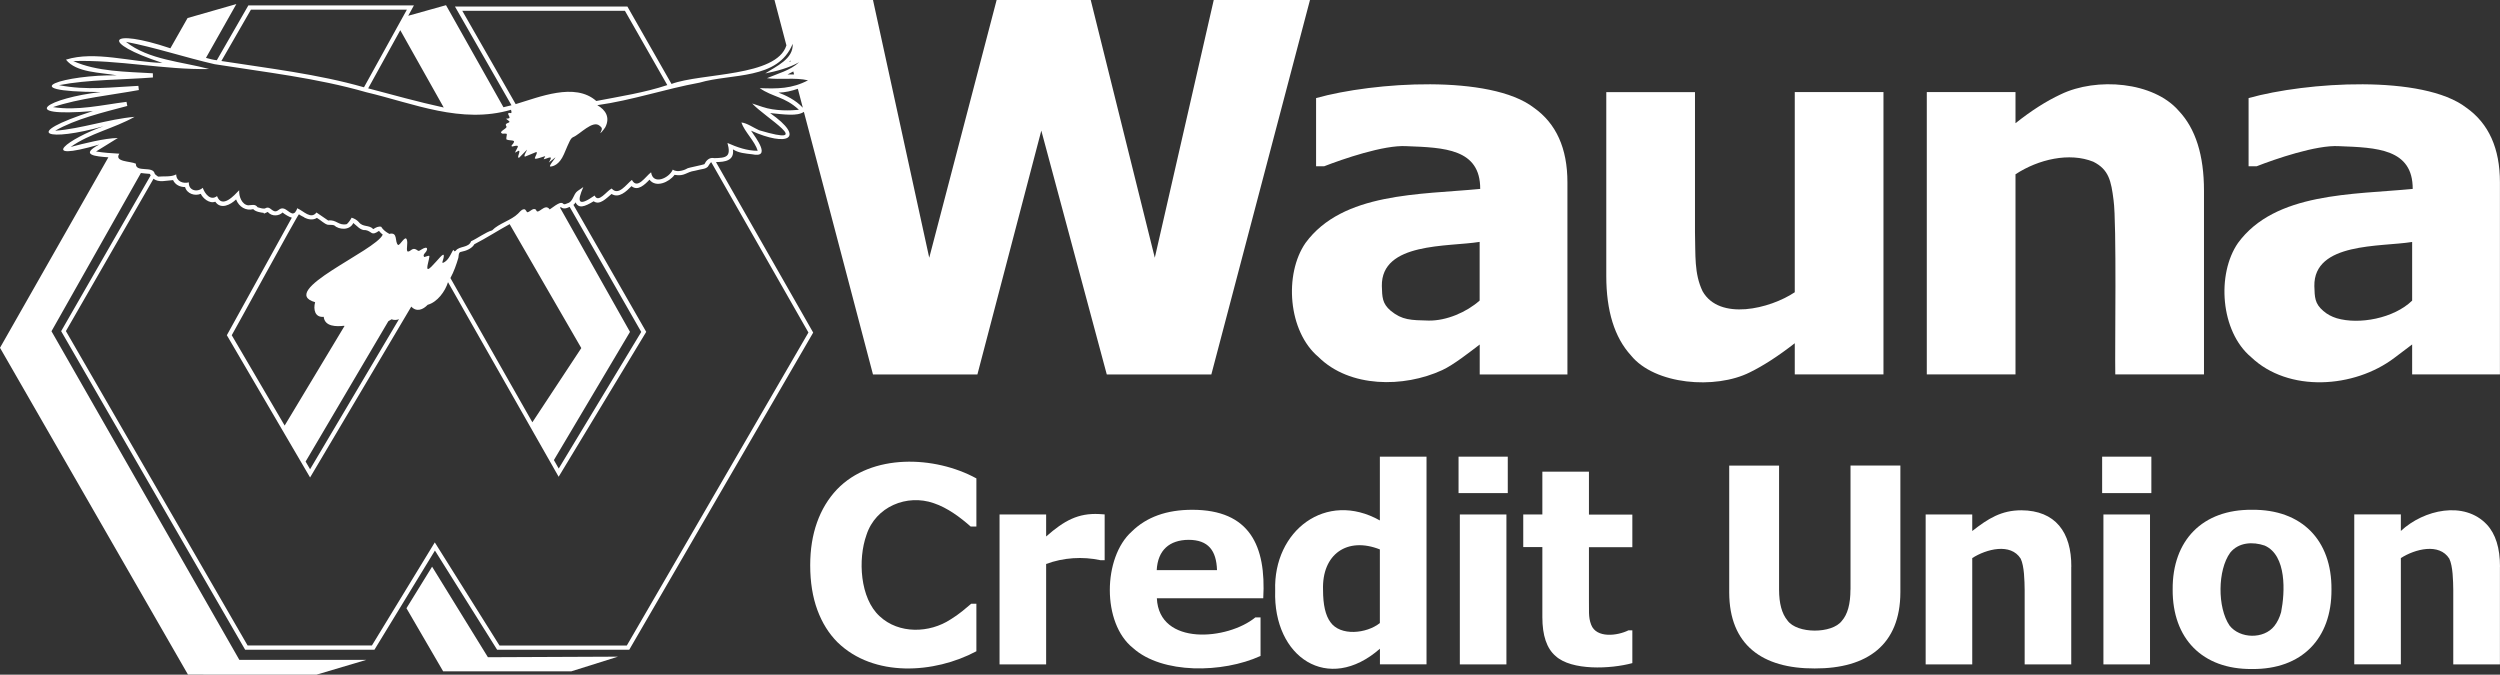 <?xml version="1.0" encoding="utf-8"?>
<!-- Generator: Adobe Illustrator 29.7.1, SVG Export Plug-In . SVG Version: 9.03 Build 0)  -->
<svg version="1.0" id="Layer_1" xmlns="http://www.w3.org/2000/svg" xmlns:xlink="http://www.w3.org/1999/xlink" x="0px" y="0px" viewBox="0 0 352.01 95" style="enable-background:new 0 0 352.01 95;" xml:space="preserve">
  <rect x="0" y="0" width="352.01" height="95" fill="#333333" stroke="none"/>
  <style type="text/css">
	.st0{fill:#FFFFFF;}
</style>
  <g>
    <g>
      <path class="st0" d="M208.35,48.51v4.22h12.35V25.67c0-4.77-1.57-8.27-4.72-10.5c-6.12-4.72-22.56-3.63-30.67-1.36v9.6h1.14
			c2.56-0.99,8.41-3.03,11.59-2.83c5.31,0.2,10.4,0.36,10.38,6.02c-8.44,0.82-19.37,0.46-24.6,7.61
			c-3.03,4.38-2.48,12.45,1.84,16.07c4.38,4.33,11.99,4.33,17.4,1.84C204.67,51.38,206.99,49.54,208.35,48.51z M201.18,45.14
			c-2.54-0.06-3.74-0.06-5.36-1.38c-1.21-1.03-1.2-1.92-1.25-3.49c-0.1-6.19,9.31-5.49,13.77-6.21v8.26
			C206.48,43.97,203.67,45.17,201.18,45.14z" />
      <path class="st0" d="M297.6,28.2c0.45,3.18,0.17,20.97,0.24,24.52h12.49V26.84c0-4.98-1.18-8.72-3.54-11.22
			c-3.56-4.13-11.58-4.77-16.62-2.34c-2.04,0.95-4.16,2.3-6.38,4.07v-4.39H271.3v39.76h12.49V24.54c3.23-2.12,7.6-3.12,10.95-1.77
			C296.94,23.87,297.26,25.48,297.6,28.2z" />
      <path class="st0" d="M337.15,50.38c0.99-0.73,1.82-1.36,2.49-1.88v4.22H352V25.67c0-4.77-1.57-8.27-4.72-10.5
			c-6.12-4.72-22.57-3.63-30.67-1.36v9.6h1.14c2.56-1,8.42-3.03,11.59-2.83c5.31,0.2,10.4,0.36,10.38,6.02
			c-8.44,0.82-19.37,0.46-24.6,7.61c-3.03,4.38-2.48,12.45,1.84,16.07C322.21,55.3,331.49,54.68,337.15,50.38z M329.02,44.81
			c-0.74-0.23-1.37-0.57-1.9-1.04c-1.21-1.03-1.2-1.92-1.25-3.49c-0.1-6.19,9.31-5.49,13.77-6.21v8.26
			C337.06,44.83,332.18,45.74,329.02,44.81z" />
      <path class="st0" d="M252.71,48.33v4.39h12.49V12.96h-12.49v28.19c-3.5,2.34-10.6,4.06-12.98-0.14c-1.2-2.5-0.98-5.08-1.07-8.32
			c0,0,0-19.72,0-19.72h-12.49v25.88c0,4.93,1.16,8.66,3.47,11.19c3.36,4.15,11.91,4.82,16.74,2.39
			C248.3,51.49,250.41,50.12,252.71,48.33z" />
      <path class="st0" d="M184.45,0H170.9l-8.3,36.29L153.58,0h-13.25l-9.49,36.29L122.92,0h-13.87l1.68,6.39
			c-1.4,4.45-11.95,3.86-16.18,5.43L88.34,0.92H64.06l7.96,13.9c-0.38,0.1-0.75,0.2-1.13,0.28L62.8,0.73l-5.32,1.49l0.8-1.46H34.97
			l-4.44,7.72C30.01,8.43,29.51,8.29,29,8.15l4.28-7.58l-6.87,1.97L23.99,6.8c-8.71-2.92-10.09-0.88-1.12,2.06
			C18.51,8.75,13.3,7.12,9.29,8.4c1.43,1.84,4.84,1.79,7.18,2.21c-7.1-0.13-15.35,2.29-2.29,2.35c-7.31,0.84-12.1,3.59-1.1,2.68
			c-10.46,3.38-6.23,4.32,1.49,2.14c-4.78,1.66-9.65,5.2-0.59,2.57c-2.85,1.49-0.47,1.67,1.28,1.8L0,48.97l26.47,46.02L44.55,95
			l7.04-2.09H33.7L7.25,46.64l12.59-22.28c0.41,0.05,0.86,0.1,1.24,0.12c0.02,0.02,0.07,0.07,0.14,0.21L8.61,46.63l25.91,44.86h18.2
			l8.52-13.97c0.12,0.2,8.65,13.77,8.76,13.97h18.6c0.09-0.15,25.82-44.53,25.9-44.66l-13.69-24.01c1.29-0.01,2.61-0.2,2.39-1.79
			c0.8,0.52,1.75,0.58,2.68,0.69c2.78,0.59,0.59-2.25-0.13-3.32c5.11,2.32,7.79,1.1,2.68-2.48c2.02,0.2,3.83,0.47,4.76-0.17
			l9.73,36.98h14.7l9-34.34l9.22,34.34h14.72L184.45,0z M111.29,8.52l0.03,0.12c-0.07,0.03-0.13,0.06-0.2,0.09
			C111.18,8.67,111.24,8.6,111.29,8.52z M111.7,10.06l0.11,0.42c-0.31,0-0.62,0.01-0.93,0.01C111.15,10.34,111.43,10.21,111.7,10.06
			z M65.09,1.52h22.9l5.97,10.46c-3.18,1.06-6.68,1.6-10,2.24c-3.01-2.67-8.04-0.54-11.35,0.44L65.09,1.52z M62.48,15.14
			c-3.58-0.78-7.12-1.77-10.64-2.7l4.52-8.19L62.48,15.14z M35.33,1.36h21.96l-6.04,10.93c-6.49-1.86-13.48-2.67-20.08-3.7
			L35.33,1.36z M113.83,46.82L88.26,90.89H70.33c-0.01-0.01-9.1-14.51-9.11-14.52l-8.85,14.51H34.86L9.28,46.62l12.34-21.46
			c0.7,0.61,1.87,0.24,2.75,0.2c0.29,0.65,0.96,0.98,1.69,0.98c0.25,0.93,1.37,1.31,2.21,0.95c0.27,0.6,1.2,1.43,2.04,1.11
			c0.78,1.15,2.16,0.43,2.93-0.32c0.41,1.07,1.4,1.64,2.42,1.37c0.29,0.36,1.11,0.49,1.46,0.52l0.04,0.1l0.03-0.01l0.01,0.01
			c0.13-0.06,0.41-0.19,0.51-0.23c0.58,0.73,1.66,0.54,2.07,0.08c0.33,0.27,0.96,0.65,1.31,0.73c-0.1,0.19-9.05,16.37-9.15,16.55
			l11.72,20.03l14.25-24.06c0.75,0.82,1.68,0.42,2.3-0.25c1.37-0.37,2.48-1.9,2.87-3.19l15.58,27.4
			c0.09-0.15,12.24-20.26,12.33-20.4L80.74,28.84c0.14-0.08,0.22-0.22,0.3-0.35c0.44,0.91,1.24,0.64,2.55-0.15
			c0.84,0.62,1.81-0.44,2.52-1.03c1.04,0.66,2.09-0.37,2.81-1.1c0.88,0.75,1.88-0.22,2.53-0.91c0.89,1.18,2.75,0.37,3.53-0.68
			c1.46,0.25,1.59-0.4,2.87-0.58c1.13-0.3,1.43-0.21,1.81-0.56c0.13-0.24,0.48-0.71,0.48-0.63c0.01,0.01,0.02,0.01,0.02,0.01
			L113.83,46.82z M42.09,30.17c0.23,0.19,0.64,0.36,0.77,0.44l-0.01,0.03c0.53,0.26,1.22,0.4,1.77,0.04
			c0.56,0.32,1.05,0.86,1.55,0.97c0.52-0.01,0.79,0.04,0.87,0.07c0.68,0.64,2.19,0.77,2.71-0.32c0.5,0.38,1,1.08,1.74,1
			c0.93,0.18,0.74,0.89,1.87,0.11c0.15,0.19,0.33,0.37,0.53,0.53c-0.98,2.26-14.91,7.97-9.52,9.51c-0.28,1.04-0.02,2.18,1.21,2.06
			c0.14,1.39,1.79,1.39,2.87,1.26c0.02,0.01,0.04,0.02,0.06,0.03l-8.43,14.02L32.63,47.2C32.85,46.89,41.8,30.43,42.09,30.17z
			 M78.85,29.23c0.06-0.03,0.1-0.05,0.13-0.06c0.32,0.27,0.7,0.22,1.23-0.04l10.08,17.61L78.67,65.97l-0.68-1.19L88.7,46.74l0.01,0
			L78.85,29.23z M71.76,31.56l10.09,17.45l-6.89,10.45L63.42,39.15c0.49-0.9,0.84-1.9,1.12-2.85c0.07-0.78,0.15-0.8,0.5-0.87
			c0.51-0.09,1.42-0.42,1.75-1.04C68.59,33.46,70.02,32.51,71.76,31.56z M54.68,45.23c0.17-0.11,0.33-0.21,0.45-0.27
			c0.39,0.14,0.73,0.11,1.05-0.02L43.66,66.07l-0.63-1.08L54.68,45.23z M107.35,15.05l-1.44-0.48c1.77,1.95,9.07,6.18,0.98,3.77
			c-0.71-0.31-1.77-1.05-2.5-1.09c0.44,1.3,1.89,2.62,2.3,3.98c-1.49,0.01-2.92-0.5-4.26-1.1c0.55,1.98-0.15,2.11-1.94,2.14
			l-0.01-0.02c-0.64-0.09-1.05,0.36-1.3,0.87c-0.21,0.09-2.25,0.51-2.33,0.56c-0.34,0.22-1.46,0.68-2.12,0.2
			c-0.5,1.2-2.78,2.23-3.05,0.4l-0.01,0.01l-0.01-0.02c-0.77,0.58-1.93,2.48-2.68,1.07l-0.01,0.01l-0.01-0.01
			c-0.79,0.63-1.88,2.3-2.83,1.21l-0.01,0.01l-0.01-0.01c-0.68,0.33-1.87,2.12-2.38,0.99l-0.01,0.01l-0.01-0.01
			c-2.36,1.66-2.48,0.84-1.58-1.19l-0.03,0.02l0-0.01l-0.77,0.53c-0.63,0.44-0.61,1.52-1.42,1.73l0,0
			c-0.45,0.21-0.53,0.14-0.59,0.08c-0.27-0.27-0.6-0.19-1.92,0.79c-0.69-1-1.68,0.93-1.92,0.06c-0.4-0.4-0.87,0.33-1.24,0.34
			c-0.13-0.08-0.2-0.39-0.39-0.42c-0.24-0.03-0.4,0.05-0.91,0.61c-0.94,0.94-2.72,1.38-3.65,2.36c-0.83,0.21-2.11,1.15-2.96,1.53
			c-0.32,0.95-1.66,0.65-2.14,1.31c-0.19,0.13-0.16,0.18-0.3-0.04c-0.16-0.24-0.47,1.1-1.22,1.61c-0.75,0.51-0.16-0.28-0.18-0.84
			c-0.02-0.55-0.84,0.64-1.77,1.56c-0.93,0.92-0.44-0.44-0.33-1.06c0.11-0.62,0.2-0.57-0.64-0.32c0,0-0.29-0.17,0.11-0.59
			c0.4-0.42,0.49-1.12-0.6-0.42c-0.36,0.23-0.31,0.18-0.62-0.02c-0.57-0.36-0.8,0.24-1.18,0.26c-0.38,0.02,0.05-1.21-0.2-1.73
			c-0.24-0.53-0.91,0.84-1.2,0.81c-0.54-0.4,0.04-1.9-1.28-1.56l0.02-0.02c-0.43-0.23-0.88-0.56-1.13-0.99
			c-0.37-0.1-0.76,0.1-1.11,0.33c-0.62-0.65-1.46-0.22-2.05-1c-0.28-0.31-0.63-0.49-1-0.61c-0.16,0.31-0.44,0.7-0.68,0.91
			c-1.18,0.26-1.46-0.69-2.62-0.51c-0.43-0.3-1.15-0.79-1.65-1.13c-0.79,1.02-1.8-0.21-2.72-0.6c-0.03,0.22-0.2,0.44-0.31,0.61
			c-0.1,0.04-0.16,0.1-0.28,0.14c-0.6-0.07-1.04-0.87-1.65-0.71c-0.36,0.09-0.57,0.51-1,0.37c-0.49-0.18-0.68-0.75-1.31-0.37
			c-0.28,0.06-0.72-0.1-1.03-0.18v-0.01c-0.34-0.49-0.85-0.27-1.32-0.26c-0.88-0.1-1.32-1.24-1.26-2.1l-0.02,0.02l0-0.03
			c-0.66,0.69-2.4,2.65-3.1,0.82l-0.02,0.01l0-0.01c-0.91,0.7-1.71-0.35-1.99-1.17l-0.01,0.01l0-0.01
			c-0.76,0.68-2.02,0.38-1.95-0.76l-0.02,0l0-0.01c-0.83,0.22-1.75-0.17-1.76-1.11l-0.01,0l0-0.01c-0.73,0.39-1.71,0.23-2.54,0.31
			c-0.18-0.15-0.39-0.25-0.48-0.42c-0.24-1.16-2.71-0.09-2.65-1.4c-0.73-0.37-3.11-0.23-2.33-1.41c-1.12-0.05-2.3-0.15-3.28-0.31
			c1.11-0.7,2.12-1.32,3.07-1.9c-1.88,0.03-4.81,0.78-6.64,1.26c2.7-1.92,6.12-2.61,9-4.24c-3.75,0.33-7.45,1.67-11.19,1.96
			c2.86-1.65,6.76-2.59,10.16-3.49l-0.11-0.58c-3.42,0.43-6.94,1.29-10.35,0.74c3.74-1.25,8.14-1.68,12.09-2.4l-0.07-0.59
			c-3.69,0.17-7.22,0.68-11.17-0.1c4.08-0.8,8.98-0.75,13.22-1.08l-0.01-0.59c-3.76-0.23-7.86-0.22-11.21-1.72
			c6.33-0.21,12.79,1.25,19.15,1.12c-3.88-1.05-8.54-1.28-11.73-3.83c4.05,0.77,8.4,2.22,12.48,3.15l0,0
			c7.12,1.13,14.38,1.94,21.33,3.94l0,0l0,0c6.71,1.59,13.39,4.52,20.41,2.48c0.29,0.92-0.41,0.11-0.4,0.62
			c0.23,0.51,0.37,0.59-0.3,0.64l0.46,0.36c0.18,0.28-0.73,0.19-0.44,0.67c0.35,0.33-1.28,0.79-0.52,1.07
			c0.09,0.03,0.64-0.09,0.61,0.1c0.02,0.08-0.17,0.73,0,0.74c0.64,0.23,1.5-0.1,0.68,0.82c-0.05,0.07,0.01,0.16,0.09,0.15
			c1.3-0.34,0.65,0.14,0.38,0.87l0.48-0.26c0.44-0.11-0.36,1.13,0.12,0.95c0,0,1.1-1.12,1.1-1.12c0.02,0.09-0.63,1.04-0.25,0.97
			c0,0,1.51-0.62,1.51-0.62c0.34-0.08-0.18,0.74-0.16,0.83c-0.11,0.35,1.38-0.3,1.46-0.25l-0.23,0.43c0.68-0.13,1.45-0.72,0.73,0.46
			l0.93-0.73c0.05,0.05-1.07,1.33-0.69,1.29c0.37-0.02,1.24-0.24,1.89-1.73c0.83-1.94,0.93-2.22,1.3-2.41
			c0.95-0.38,2.75-2.44,3.72-1.61c0.38,0.28,0.4,0.45,0.17,0.89c-0.27,0.49,0.4-0.29,0.63-0.66c0.72-1.39,0.06-2.45-1.12-3.12
			c4.93-0.69,9.53-2.28,14.39-3.17c4.55-1.34,11.04-0.33,13.12-5.47c0.13,2.15-2.34,3.16-3.86,4.17c1.59-0.31,3.37-0.79,4.77-1.58
			c-1.27,1.18-2.98,1.58-4.53,2.25c1.89,0.25,3.93-0.13,5.78,0.3c-2.27,1.2-4.34,1.2-6.8,1.1c1.85,1.29,3.5,1.17,5.52,3.05
			C111.38,15.57,109.17,15.67,107.35,15.05z M109.61,13.04c0.97-0.02,1.83-0.23,2.73-0.54l0.7,2.67
			C112.04,14.06,110.51,13.37,109.61,13.04z" />
      <path class="st0" d="M350.14,73.84c-3.17-3.35-8.85-2.1-12.09,0.92v-2.33h-6.56v21.11h6.56V78.58c1.99-1.28,5.41-2.16,6.82,0.08
			c0.51,1.06,0.54,3.1,0.56,4.42c0,0,0,10.47,0,10.47H352V79.81l0.01-0.01C352.01,77.16,351.39,75.17,350.14,73.84z" />
      <rect x="205.55" y="72.44" class="st0" width="6.56" height="21.11" />
      <rect x="205.37" y="64.3" class="st0" width="6.93" height="5.13" />
      <path class="st0" d="M194.29,64.3v8.98c-7.58-4.26-15.02,1.44-14.74,9.87c-0.31,9.4,7.46,14.59,14.75,8.19v2.2h6.56V64.3l0,0
			H194.29z M194.29,87.73c-1.87,1.49-5.56,1.88-6.97-0.14c-0.69-0.94-1.03-2.44-1.03-4.51c-0.18-5.07,3.42-7.53,8-5.72V87.73z" />
      <path class="st0" d="M135.49,86.06c-0.51,0.41-1.06,0.8-1.65,1.16c-2.96,1.94-7.27,2.08-9.98-0.45
			c-2.78-2.53-3.08-8.03-1.86-11.44c1.29-4.01,5.71-5.8,9.48-4.48c1.95,0.65,3.76,2.02,5.2,3.29h0.8v-6.78
			c-5.86-3.2-14.75-3.55-19.64,1.56c-1.22,1.29-2.16,2.84-2.8,4.64c-0.64,1.8-0.96,3.81-0.96,6.03c0,2.38,0.34,4.48,1.01,6.3
			c0.67,1.82,1.62,3.33,2.84,4.55c5.1,4.97,13.63,4.42,19.55,1.26v-6.69h-0.73C136.42,85.29,136,85.65,135.49,86.06z" />
      <path class="st0" d="M154.77,72.38c-2.95-0.15-4.92,0.91-7.47,3.16v-3.1h-6.56v21.11h6.56V79.41c2.41-0.9,5.13-1.08,7.66-0.53
			h0.58v-6.45h0C155.32,72.42,155.06,72.4,154.77,72.38z" />
      <path class="st0" d="M260.55,83.02c0,2.02-0.4,3.48-1.21,4.4c-1.38,1.84-6.32,1.84-7.66-0.06c-0.79-0.95-1.18-2.4-1.18-4.34V65.56
			h-7.02v17.87c0.02,7.37,4.65,10.72,12.04,10.69c7.4,0.02,12.04-3.33,12.06-10.71c0,0,0-17.86,0-17.86h-7.02V83.02z" />
      <path class="st0" d="M167.87,71.78c-3.6,0-6.43,1.02-8.5,3.05c-4.1,3.65-4.23,12.94,0.17,16.42c4.09,3.68,12.61,3.55,17.95,1.11
			v-5.43h-0.73c-3.88,3.19-13.56,4.08-13.87-2.69h14.98C178.29,76.87,175.99,71.78,167.87,71.78z M162.87,80.28
			C162.87,80.28,162.87,80.28,162.87,80.28L162.87,80.28L162.87,80.28c0.15-2.84,1.81-4.24,4.47-4.27c2.81,0,3.93,1.52,4.02,4.27
			H162.87z" />
      <path class="st0" d="M284.62,71.85c-2.82,0-4.68,1.16-6.92,2.92v-2.33h-6.56v21.11h6.56V78.58c1.99-1.28,5.41-2.16,6.82,0.08
			c0.51,1.06,0.54,3.1,0.56,4.42c0,0,0,10.47,0,10.47h6.56V79.81l0.01-0.01C291.68,74.93,289.4,71.88,284.62,71.85z" />
      <path class="st0" d="M317.1,71.78c-6.97-0.07-11.23,4.3-11.18,11.22c-0.04,6.92,4.19,11.27,11.18,11.2
			c6.99,0.07,11.23-4.27,11.18-11.2C328.34,76.07,324.1,71.71,317.1,71.78z M321.19,86.19c-0.21,0.76-0.53,1.41-0.95,1.95l0,0
			c-1.49,1.89-4.86,1.8-6.31-0.06c-1.73-2.54-1.69-7.81,0.09-10.26c1.19-1.48,3.2-1.57,4.86-1C322,78.2,321.74,83.42,321.19,86.19z" />
      <path class="st0" d="M223.73,66.41h-6.56v6.03h-2.69v4.59h2.69v9.87c0,2.58,0.62,4.41,1.86,5.47c2.25,2.07,7.73,1.84,10.81,1
			v-4.62h-0.54c-1.56,0.78-4.53,1.15-5.26-0.79c-0.43-1.09-0.27-2.14-0.31-3.42c0,0,0-7.49,0-7.49h6.11v-4.59h-6.11V66.41z" />
      <rect x="296.17" y="72.44" class="st0" width="6.56" height="21.11" />
      <rect x="295.99" y="64.3" class="st0" width="6.93" height="5.13" />
      <polygon class="st0" points="60.84,79.79 57.23,85.64 62.4,94.53 80.43,94.53 87.02,92.46 68.7,92.54 		" />
      <polygon class="st0" points="88.61,91.48 88.6,91.48 88.59,91.49 		" />
    </g>
  </g>
</svg>